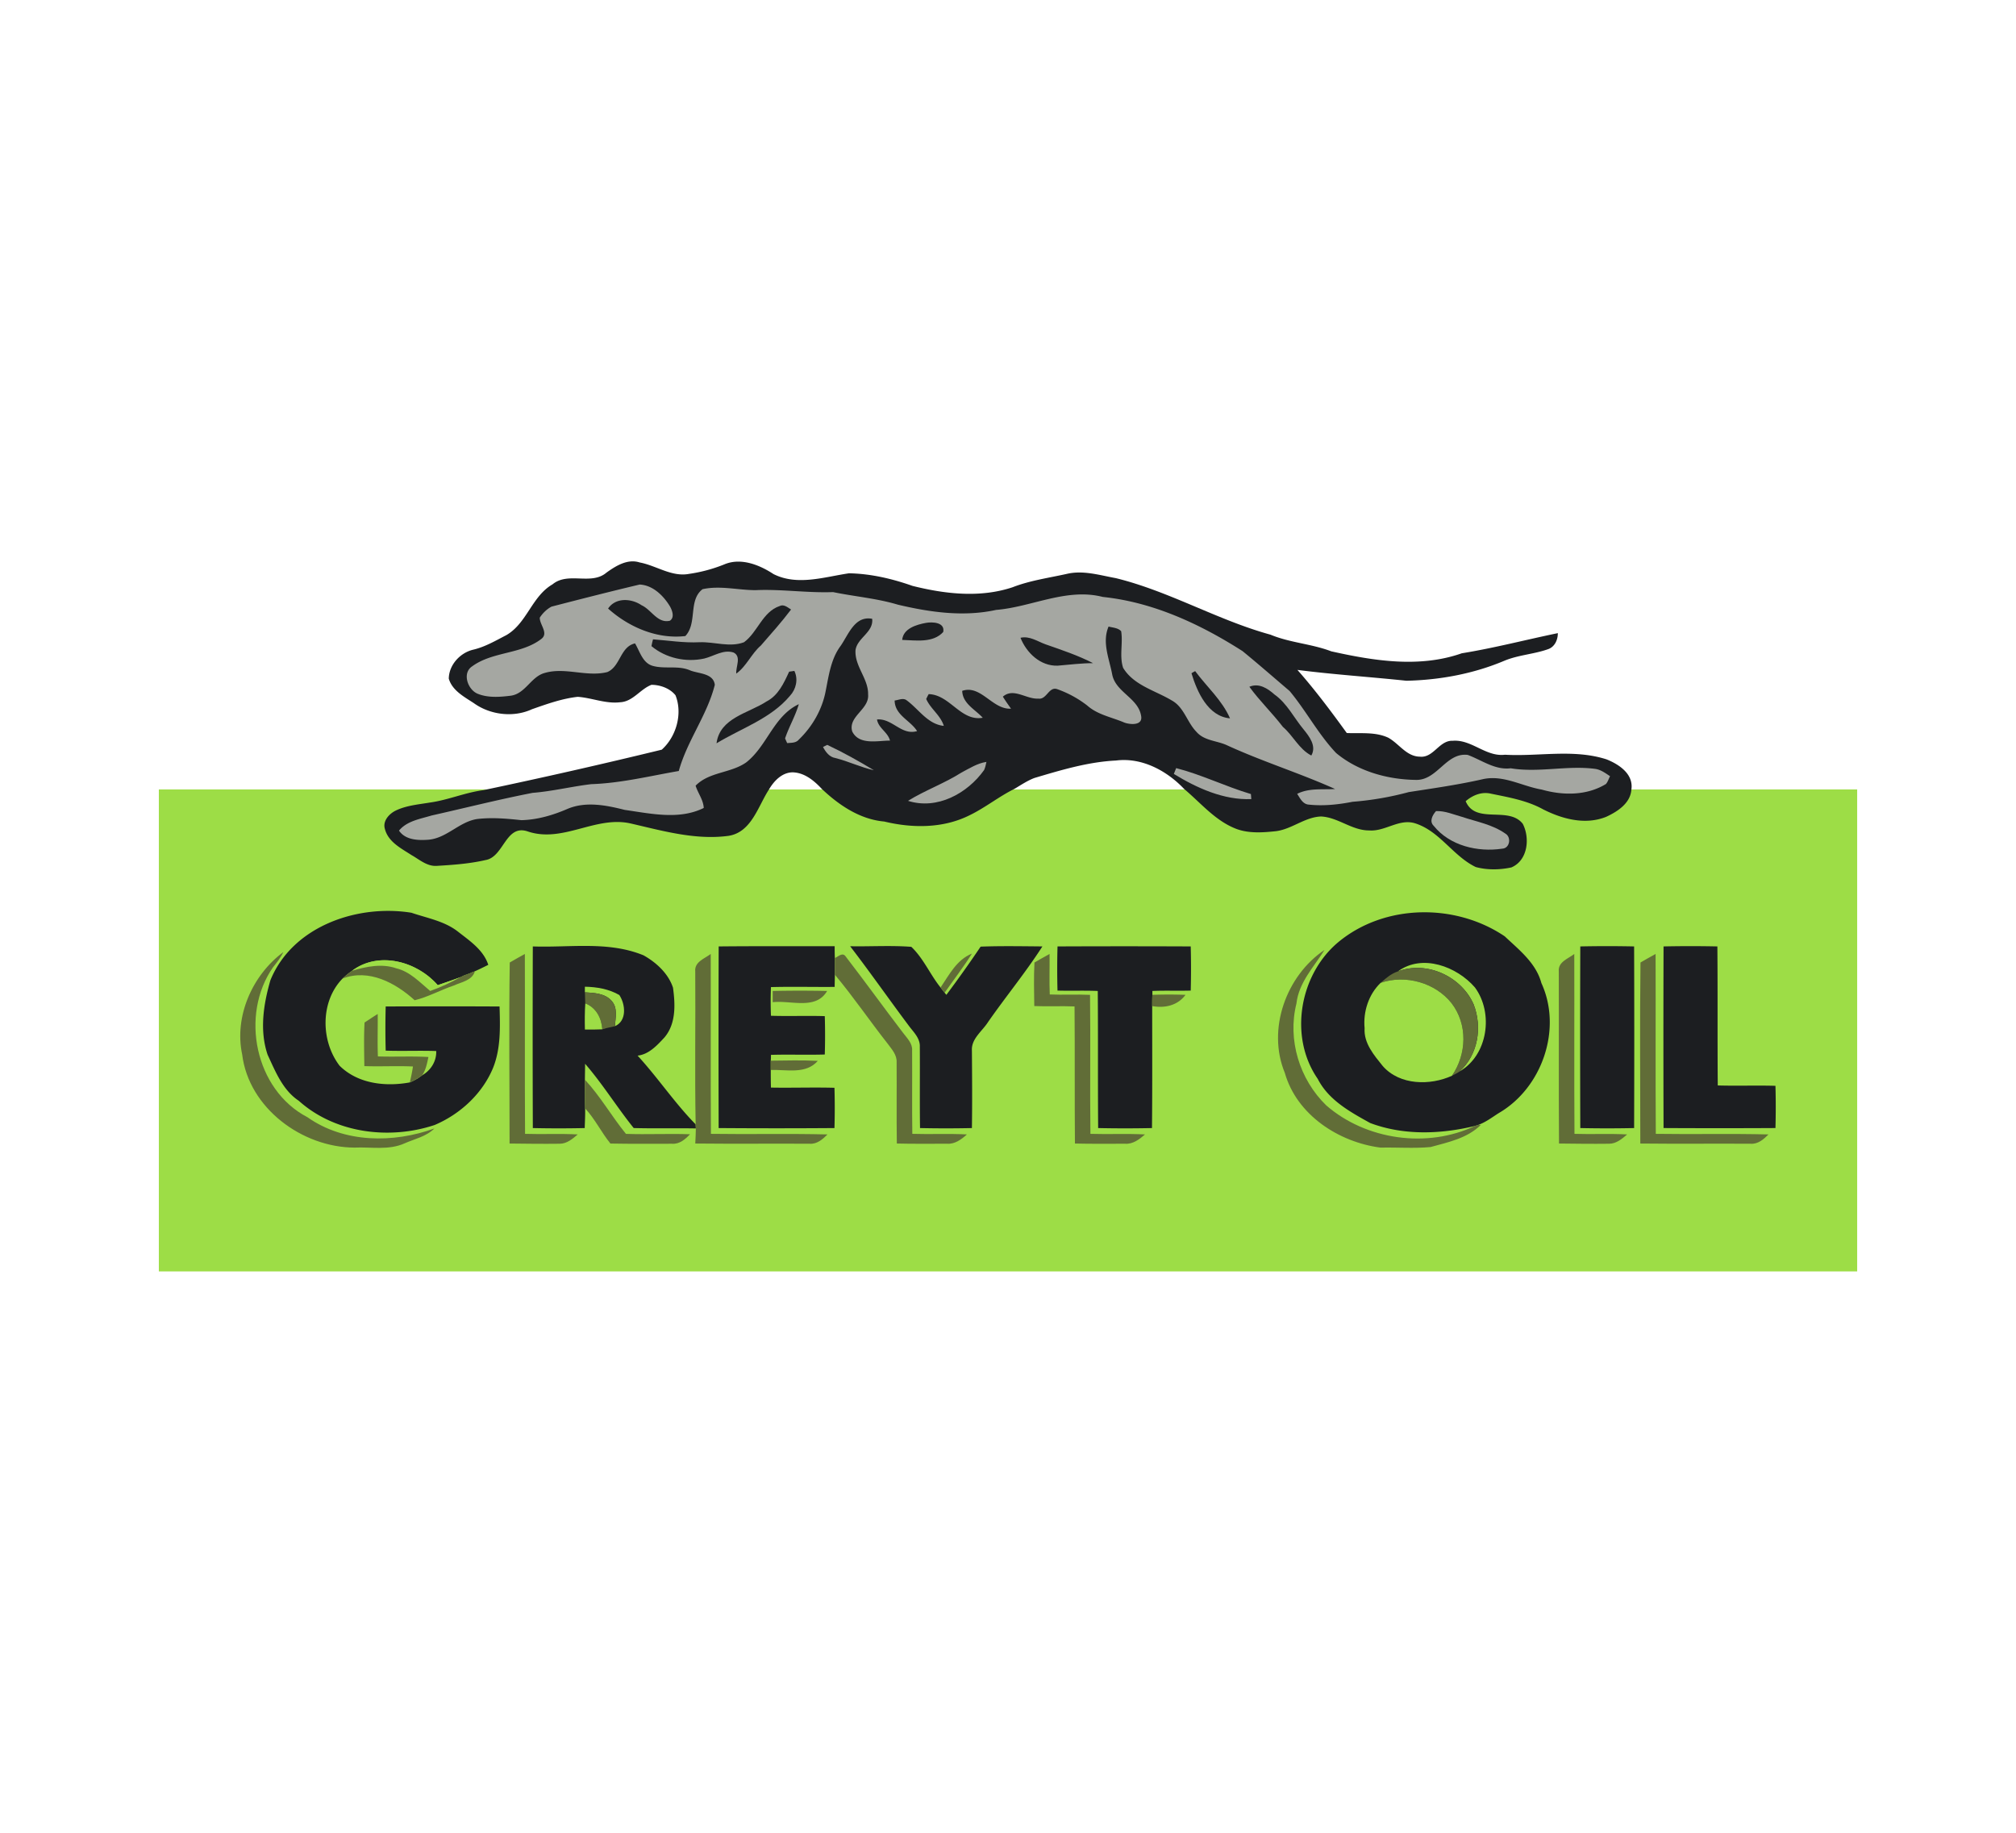 <svg xmlns="http://www.w3.org/2000/svg" xml:space="preserve" id="Layer_1" width="110" height="100" x="0" y="0" style="enable-background:new 0 0 110 100" version="1.1" viewBox="0 0 110 100"><style type="text/css">.st0{fill:#fff}.st1{fill:#9ddd46}.st2{fill:#1c1e21}.st3{fill:#a5a7a2}.st4{fill:#616d37}</style><path d="M0 0h110v100H0z" class="st0"/><g><path d="M8.667 43.074h92.667V69.37H8.667z" class="st1"/><g><path d="M89.014 43.081c-.053.75-.761 1.204-1.384 1.49-1.141.454-2.388.116-3.433-.412-.877-.486-1.88-.655-2.852-.856-.507-.116-.993.085-1.373.412.539 1.289 2.345.243 3.117 1.236.401.782.275 1.997-.623 2.377-.634.137-1.321.148-1.944-.021-1.247-.602-1.965-1.965-3.317-2.388-.866-.264-1.627.454-2.483.391-.951.011-1.711-.718-2.641-.761-.887.032-1.595.697-2.472.803-.697.074-1.447.127-2.123-.116-1.162-.433-1.954-1.416-2.874-2.187-.951-1.004-2.314-1.733-3.719-1.553-1.521.074-2.99.518-4.448.951-.391.148-.729.38-1.088.592-.856.423-1.606 1.035-2.462 1.447-1.437.718-3.117.708-4.648.338-1.321-.116-2.462-.887-3.402-1.775-.423-.454-.951-.898-1.606-.909-.57.011-1.004.465-1.278.93-.602.919-.951 2.335-2.208 2.535-1.807.243-3.603-.275-5.346-.676-1.923-.433-3.698 1.088-5.62.433-1.204-.401-1.289 1.395-2.293 1.564-.877.201-1.764.264-2.652.317-.539.042-.961-.349-1.395-.592-.57-.37-1.268-.718-1.447-1.426-.127-.423.222-.813.581-.993.581-.285 1.247-.338 1.88-.444.993-.137 1.923-.549 2.916-.676a317.225 317.225 0 0 0 9.73-2.208c.792-.708 1.152-1.965.75-2.969-.306-.38-.835-.57-1.31-.57-.613.232-1.014.919-1.711.951-.792.095-1.542-.243-2.314-.296-.856.095-1.68.391-2.493.676-1.004.465-2.271.317-3.169-.327-.528-.349-1.183-.687-1.373-1.342.011-.74.602-1.395 1.31-1.574.655-.148 1.247-.497 1.838-.803 1.12-.655 1.384-2.113 2.514-2.768.856-.708 2.113.074 2.948-.644.518-.37 1.152-.761 1.807-.549.909.169 1.743.803 2.694.623a8.26 8.26 0 0 0 1.923-.518c.898-.38 1.912.021 2.683.528 1.299.655 2.768.158 4.12-.042 1.183.021 2.356.296 3.465.687 1.775.444 3.687.666 5.462.074.951-.37 1.965-.507 2.958-.729.898-.211 1.796.074 2.673.232 2.926.718 5.557 2.293 8.441 3.085 1.067.444 2.24.497 3.317.909 2.324.518 4.807.919 7.121.106 1.764-.285 3.497-.74 5.24-1.099 0 .359-.158.729-.507.866-.782.285-1.638.317-2.419.644-1.68.708-3.507 1.046-5.335 1.088-1.986-.211-3.972-.338-5.948-.592.961 1.088 1.838 2.261 2.694 3.444.75.032 1.553-.074 2.261.254.592.327.993 1.025 1.722 1.035.75.085 1.056-.898 1.796-.866 1.035-.085 1.807.887 2.852.761 1.849.106 3.74-.327 5.546.254.685.275 1.478.803 1.351 1.648z" class="st2"/><path d="M30.095 33.098c1.595-.412 3.201-.824 4.807-1.204.708.032 1.289.592 1.648 1.183.127.222.275.613 0 .792-.676.158-1.004-.602-1.542-.845-.56-.38-1.416-.433-1.828.18 1.13 1.014 2.673 1.68 4.215 1.5.666-.708.148-1.954.94-2.557.961-.211 1.933.053 2.895.053 1.405-.063 2.81.158 4.226.106 1.173.243 2.377.338 3.539.687 1.743.412 3.581.676 5.356.285 1.944-.158 3.846-1.215 5.821-.708 2.747.285 5.314 1.479 7.628 2.958.866.708 1.711 1.447 2.567 2.176.898 1.078 1.564 2.356 2.535 3.381 1.204 1.004 2.81 1.447 4.353 1.468 1.173.032 1.648-1.511 2.831-1.363.771.285 1.479.835 2.345.729 1.532.254 3.074-.169 4.606.032.306.042.56.232.813.401-.074.137-.116.296-.222.423-1.046.644-2.356.634-3.507.306-1.067-.18-2.081-.813-3.201-.57-1.342.306-2.694.497-4.057.708a16.675 16.675 0 0 1-3.064.528c-.803.158-1.627.243-2.44.148-.296-.053-.433-.359-.581-.581.644-.327 1.373-.222 2.071-.264-1.954-.877-4.004-1.511-5.948-2.409-.539-.232-1.204-.232-1.616-.708-.518-.528-.676-1.342-1.342-1.711-.909-.549-2.081-.824-2.662-1.785-.211-.644 0-1.331-.106-1.997-.18-.19-.454-.19-.687-.254-.37.866.042 1.764.201 2.631.201.961 1.416 1.268 1.574 2.24.106.539-.581.486-.909.37-.687-.296-1.458-.423-2.028-.93a5.832 5.832 0 0 0-1.648-.898c-.454-.148-.57.592-1.025.518-.655.042-1.352-.613-1.933-.106.137.222.296.444.444.655-1.014.063-1.638-1.321-2.662-.972.021.697.708 1.014 1.12 1.468-1.204.211-1.785-1.257-2.948-1.289-.042.063-.106.201-.137.264.243.549.782.887.961 1.468-.877-.085-1.373-.919-2.028-1.395-.19-.148-.444-.011-.655.011.011.803.856 1.078 1.225 1.669-.856.254-1.352-.708-2.187-.634.074.475.592.687.708 1.152-.676 0-1.68.264-2.06-.497-.243-.824.94-1.204.866-2.018.021-.866-.74-1.532-.687-2.419.095-.676.993-.972.909-1.711-.951-.18-1.289.856-1.722 1.479-.528.708-.644 1.606-.813 2.451-.19 1.014-.729 1.954-1.468 2.662-.158.19-.412.169-.634.19-.032-.063-.085-.19-.116-.254.211-.634.56-1.215.75-1.87-1.384.655-1.722 2.282-2.874 3.18-.845.592-2.018.507-2.757 1.268.127.412.423.771.444 1.215-1.342.666-2.895.306-4.31.106-1.004-.254-2.113-.475-3.106-.063-.803.349-1.659.602-2.535.623-.792-.085-1.606-.158-2.409-.063-.983.148-1.659 1.046-2.662 1.13-.56.042-1.257.021-1.606-.497.433-.528 1.152-.634 1.775-.824 1.838-.412 3.666-.877 5.515-1.236 1.078-.085 2.134-.349 3.201-.475 1.616-.053 3.19-.444 4.775-.718.454-1.648 1.553-3.053 1.965-4.701-.074-.634-.866-.602-1.331-.782-.655-.296-1.384-.063-2.06-.254-.549-.158-.697-.782-.961-1.225-.813.18-.792 1.257-1.511 1.564-1.13.285-2.303-.285-3.433.053-.74.211-1.035 1.12-1.828 1.236-.592.074-1.247.127-1.817-.106-.539-.222-.856-1.12-.306-1.49 1.12-.824 2.683-.655 3.782-1.5.412-.317-.095-.771-.085-1.162.157-.242.379-.464.643-.602z" class="st3"/><path d="M42.54 33.067c.232-.116.433.074.623.19-.518.687-1.088 1.321-1.648 1.965-.518.444-.782 1.13-1.342 1.532-.032-.38.296-.93-.148-1.152-.56-.18-1.067.201-1.595.328-1.004.222-2.102-.021-2.884-.676.021-.127.053-.254.085-.37.845.063 1.69.201 2.535.158.813-.032 1.648.296 2.43 0 .75-.549 1.004-1.658 1.944-1.975zM49.227 34.915c.053-.623.782-.835 1.299-.93.359-.063 1.046-.032.94.497-.559.613-1.489.455-2.239.433zM55.682 34.799c.497-.116.93.201 1.373.359.877.306 1.764.602 2.588 1.025-.644 0-1.289.085-1.933.137-.939.032-1.7-.697-2.028-1.521zM43.058 36.648l.285-.042c.222.454.095 1.004-.243 1.363-1.046 1.247-2.652 1.764-4.004 2.588.18-1.395 1.743-1.638 2.726-2.282.644-.328.95-1.004 1.236-1.627zM65.011 36.733c.042-.032.148-.085.201-.116.634.856 1.468 1.585 1.902 2.578-1.205-.107-1.797-1.448-2.103-2.462zM68.17 37.472c.518-.222.993.085 1.373.423.687.486 1.056 1.268 1.585 1.902.317.391.718.909.423 1.426-.676-.349-.993-1.088-1.553-1.564-.582-.761-1.268-1.416-1.828-2.187z" class="st2"/><path d="M44.906 40.758c.053-.032.169-.085.232-.116.877.412 1.722.887 2.546 1.384-.718-.158-1.384-.486-2.102-.666-.327-.053-.528-.328-.676-.602zM52.46 42.152c.444-.232.866-.507 1.363-.581-.032.148-.063.306-.127.444-.909 1.278-2.567 2.187-4.152 1.68.941-.581 1.986-.951 2.916-1.543zM64.176 41.909c1.395.359 2.694 1.004 4.078 1.416 0 .063.021.201.021.275-1.5.063-2.969-.602-4.226-1.373l.127-.318zM47.812 42.047c.053.052.053.052 0 0zM78.354 44.255c.497-.021.961.19 1.426.317.792.264 1.648.412 2.356.909.338.19.254.803-.169.824-1.342.201-2.863-.158-3.74-1.247-.253-.244-.063-.592.127-.803z" class="st3"/></g><g><path d="M14.757 53.477c1.204-2.937 4.733-4.152 7.691-3.676.866.296 1.807.454 2.546 1.035.634.497 1.384.993 1.648 1.807-.275.137-.549.275-.824.391l-.074.021c-.011.011-.053.021-.063.032l-.074.032c-.063.021-.201.074-.264.095l-.074.032c-.011.011-.042.021-.063.032l-.063.032c-.412.158-.835.296-1.257.444-1.13-1.299-3.222-1.88-4.68-.782-.19.127-.359.275-.518.423-1.215 1.247-1.194 3.402-.158 4.754 1.004.993 2.514 1.152 3.835.909.127-.053.254-.116.38-.19.011 0 .032-.021.042-.021.085-.063.169-.116.254-.18.475-.275.782-.771.761-1.321-.919-.032-1.838.011-2.757-.021a46.066 46.066 0 0 1 0-2.409c2.071-.011 4.141-.011 6.212 0 .032 1.12.074 2.271-.349 3.338-.581 1.416-1.796 2.535-3.19 3.127-2.472.824-5.441.454-7.416-1.321-.877-.581-1.278-1.606-1.701-2.514-.447-1.322-.225-2.759.156-4.069zM73.02 51.407c2.535-2.102 6.402-2.134 9.086-.317.782.74 1.701 1.447 1.997 2.546 1.152 2.504.042 5.715-2.314 7.089-.37.232-.718.507-1.141.655l-.053.021c-.011 0-.042.011-.053.011l-.063.021c-1.87.454-3.888.528-5.715-.158-1.088-.602-2.271-1.247-2.863-2.409-1.596-2.304-.994-5.695 1.119-7.459zM29.072 51.639c2.007.074 4.12-.306 6.043.486.697.391 1.352.993 1.606 1.764.127.919.169 1.965-.465 2.715-.401.433-.856.93-1.468.993 1.109 1.204 2.018 2.578 3.169 3.75 0 .053.011.158.011.222-1.13-.021-2.261.011-3.391-.021-.919-1.141-1.69-2.398-2.652-3.507 0 .285-.011.581-.011.866 0 .518 0 1.046.011 1.564.011.359-.011.718-.021 1.078-.94.021-1.891.021-2.831 0a1423.24 1423.24 0 0 1-.001-9.91zM39.214 51.639c2.102-.021 4.215-.011 6.328-.011 0 .222 0 .433.011.644v.909c0 .222-.011.444-.011.666-1.162.011-2.324-.021-3.476.011a19.421 19.421 0 0 0 0 1.564c.983.032 1.965-.011 2.937.021.021.697.021 1.395 0 2.092-.972.032-1.954-.011-2.937.021 0 .074 0 .232-.011.317v.507c0 .317 0 .634.011.961 1.152.021 2.314-.021 3.465.011.021.729.021 1.468 0 2.197a415.81 415.81 0 0 1-6.318 0c-.01-3.307-.01-6.614.001-9.91zM46.387 51.629c1.109.021 2.229-.053 3.338.032.666.634 1.025 1.511 1.595 2.219l.222.285c.021.032.074.085.095.116a65.821 65.821 0 0 0 1.87-2.631c1.12-.042 2.25-.021 3.37-.011-.919 1.426-1.997 2.736-2.969 4.131-.317.497-.919.909-.877 1.553.011 1.416.021 2.821 0 4.226-.94.021-1.891.021-2.831 0-.021-1.479 0-2.958-.011-4.437.021-.475-.359-.813-.613-1.162-1.076-1.437-2.101-2.906-3.189-4.321zM57.702 51.639c2.419-.011 4.849-.011 7.268 0 .021.803.021 1.606 0 2.409-.697.021-1.395-.011-2.092.021v.211c-.011.201-.011.412-.011.613 0 2.219.011 4.437-.011 6.656-.983.021-1.954.021-2.937 0-.021-2.493 0-4.986-.021-7.48-.729-.032-1.468 0-2.197-.021a44.995 44.995 0 0 1 .001-2.409zM86.226 51.639a68.467 68.467 0 0 1 2.937 0c.011 3.307.011 6.603 0 9.91-.983.021-1.965.021-2.937 0-.011-3.307-.011-6.614 0-9.91zM90.769 51.639a68.467 68.467 0 0 1 2.937 0c.021 2.525 0 5.06.021 7.585 1.046.032 2.102-.011 3.148.021.021.761.021 1.532 0 2.303a564.9 564.9 0 0 1-6.106 0c-.011-3.306-.011-6.613 0-9.909z" class="st2"/><path d="M70.104 58.538c-.983-2.377.074-5.303 2.166-6.708-.581.93-1.405 1.775-1.532 2.926-.497 1.976.169 4.141 1.627 5.557 2.176 1.891 5.515 2.356 8.114 1.12l.063-.021c.011 0 .042-.011.053-.011l.053-.021h.148c-.74.729-1.775.94-2.736 1.204-.909.085-1.828.011-2.736.032-2.272-.296-4.565-1.775-5.22-4.078zM13.214 57.534c-.444-2.081.56-4.342 2.25-5.589-.148.306-.359.57-.57.835-1.807 2.599-.983 6.687 1.88 8.177 2.007 1.416 4.691 1.426 6.93.613-.444.444-1.078.57-1.627.813-.866.391-1.828.19-2.736.232-2.852-.01-5.768-2.154-6.127-5.081zM27.814 52.516c.275-.158.549-.317.824-.465.011 3.275-.011 6.55.011 9.814.951.032 1.912-.021 2.874.032-.285.243-.592.507-.983.507-.909.011-1.828 0-2.736-.011 0-3.285-.042-6.581.01-9.877zM37.935 53.002c-.053-.518.507-.697.845-.951.011 3.275-.011 6.539.011 9.814 2.113.032 4.236-.021 6.36.032-.264.264-.57.539-.982.507-2.071-.011-4.152.011-6.233-.011.011-.275.032-.549.032-.824 0-.063-.011-.169-.011-.222-.053-2.788-.001-5.567-.022-8.345zM45.552 52.273c.18-.074.423-.338.592-.085 1.056 1.373 2.071 2.778 3.127 4.162.222.296.528.581.497.972.011 1.521-.011 3.032.011 4.543.993.032 1.986-.021 2.979.032-.306.275-.655.539-1.088.507-.909 0-1.828.011-2.736-.011-.021-1.479 0-2.958-.011-4.437.021-.391-.254-.697-.475-.993-.983-1.247-1.87-2.557-2.895-3.782l-.001-.908zM51.321 53.879c.475-.697.877-1.511 1.711-1.849-.465.74-.993 1.426-1.49 2.134l-.221-.285zM56.444 52.516c.275-.158.549-.317.824-.465.011.74-.021 1.479.011 2.208.729.032 1.468-.011 2.197.021.032 2.525-.011 5.06.021 7.585.993.032 1.986-.021 2.979.032-.306.264-.655.539-1.088.507-.909 0-1.828.011-2.736-.011-.021-2.493 0-4.986-.021-7.48-.729-.032-1.468.011-2.197-.021-.011-.791-.032-1.584.01-2.376zM85.053 53.002c-.053-.518.518-.697.845-.951.011 3.275-.011 6.539.011 9.814.951.032 1.912-.021 2.874.032-.285.243-.592.507-.982.507-.909.011-1.828 0-2.736-.011-.022-3.126-.001-6.264-.012-9.391zM89.511 52.516c.275-.158.549-.317.824-.465.011 3.275-.011 6.55.011 9.814 2.05.032 4.099-.021 6.149.032-.264.264-.57.539-.983.507-1.997-.011-4.004.011-6.011-.011 0-3.285-.032-6.581.01-9.877z" class="st4"/><path d="M19.204 52.97c1.458-1.099 3.55-.518 4.68.782.423-.148.845-.285 1.257-.444-.539.296-1.088.56-1.669.761-.57-.475-1.099-1.056-1.849-1.236-.792-.275-1.648-.095-2.419.137zM76.274 53.002c1.331-.983 3.222-.264 4.205.877 1.025 1.395.708 3.698-.845 4.585 1.014-.909 1.257-2.419.771-3.666-.666-1.521-2.557-2.398-4.131-1.796z" class="st1"/><path d="M19.204 52.97c.771-.232 1.627-.412 2.419-.137.75.18 1.278.761 1.849 1.236.581-.201 1.13-.465 1.669-.761l.063-.032c.021-.011.053-.021.063-.032l.074-.032c.063-.021.201-.074.264-.095l.074-.032c.011-.011.053-.021.063-.032l.074-.021.095-.042c-.137.507-.74.592-1.152.782-.718.243-1.395.623-2.134.803-1.046-.951-2.504-1.733-3.941-1.183.161-.147.33-.295.52-.422zM76.274 53.002c1.574-.602 3.465.275 4.131 1.796.486 1.247.243 2.757-.771 3.666-.127.095-.275.158-.412.232.813-1.183.866-2.81-.021-3.962-.887-1.12-2.514-1.574-3.867-1.109.285-.253.581-.507.94-.623z" class="st4"/><path d="M25.68 53.086c.011-.011.053-.021.063-.032-.01.011-.052.022-.063.032zM25.342 53.213c.063-.021.201-.074.264-.095-.063.021-.2.074-.264.095zM25.205 53.277c.021-.011.053-.021.063-.032-.01.011-.042.021-.063.032zM75.334 53.625c1.352-.465 2.979-.011 3.867 1.109.887 1.152.835 2.778.021 3.962-1.183.539-2.842.528-3.772-.528-.475-.592-1.046-1.247-.993-2.071-.085-.898.222-1.848.877-2.472zM31.913 53.837c.644.011 1.321.127 1.88.454.338.507.423 1.416-.243 1.701.032-.454.169-1.004-.18-1.384-.359-.412-.951-.433-1.458-.465l.001-.306z" class="st1"/><path d="M42.161 54.069a69.967 69.967 0 0 1 2.969 0c-.613 1.056-1.976.497-2.969.613v-.613zM31.913 54.143c.507.032 1.099.053 1.458.465.349.38.211.93.18 1.384-.169.042-.338.074-.507.116-.011.011-.042.011-.053.021-.032.011-.095.021-.127.032-.042-.613-.338-1.183-.93-1.416-.01-.201-.01-.401-.021-.602zM62.878 54.28a25.923 25.923 0 0 1 1.807 0c-.423.581-1.13.74-1.817.613 0-.201 0-.412.01-.613z" class="st4"/><path d="M31.935 54.745c.592.232.887.803.93 1.416-.317.011-.634.021-.951.011-.011-.476-.011-.951.021-1.427z" class="st1"/><path d="M19.891 55.791c.243-.158.475-.317.718-.465.011.771-.021 1.542.011 2.314.919.032 1.838-.021 2.757.032-.074.338-.137.697-.338.993-.085.063-.169.116-.254.18-.011 0-.032.021-.042.021a3.284 3.284 0 0 1-.38.19c.063-.285.127-.57.169-.866-.887-.042-1.775.011-2.652-.021-.01-.793-.031-1.586.011-2.378z" class="st4"/><path d="M32.991 56.129c.011-.011.042-.011.053-.021-.011.011-.042.011-.053.021z" class="st1"/><path d="M42.055 57.872c.856-.011 1.711-.032 2.567.011-.655.75-1.701.465-2.567.497v-.508z" class="st4"/><path d="M22.743 58.865c.011 0 .032-.021.042-.021-.01 0-.031.021-.042.021z" class="st1"/><path d="M31.913 58.908c.845.909 1.458 1.997 2.24 2.958 1.162.042 2.335-.021 3.497.021-.264.275-.57.549-.983.518-1.12 0-2.24.011-3.36-.011-.497-.613-.845-1.342-1.384-1.923-.01-.518-.01-1.046-.01-1.563z" class="st4"/><path d="M80.542 61.411c.011 0 .042-.011.053-.011-.011.001-.042.011-.053.011z" class="st1"/><path d="M23.8 61.475c.053.053.053.053 0 0z" class="st4"/></g></g></svg>